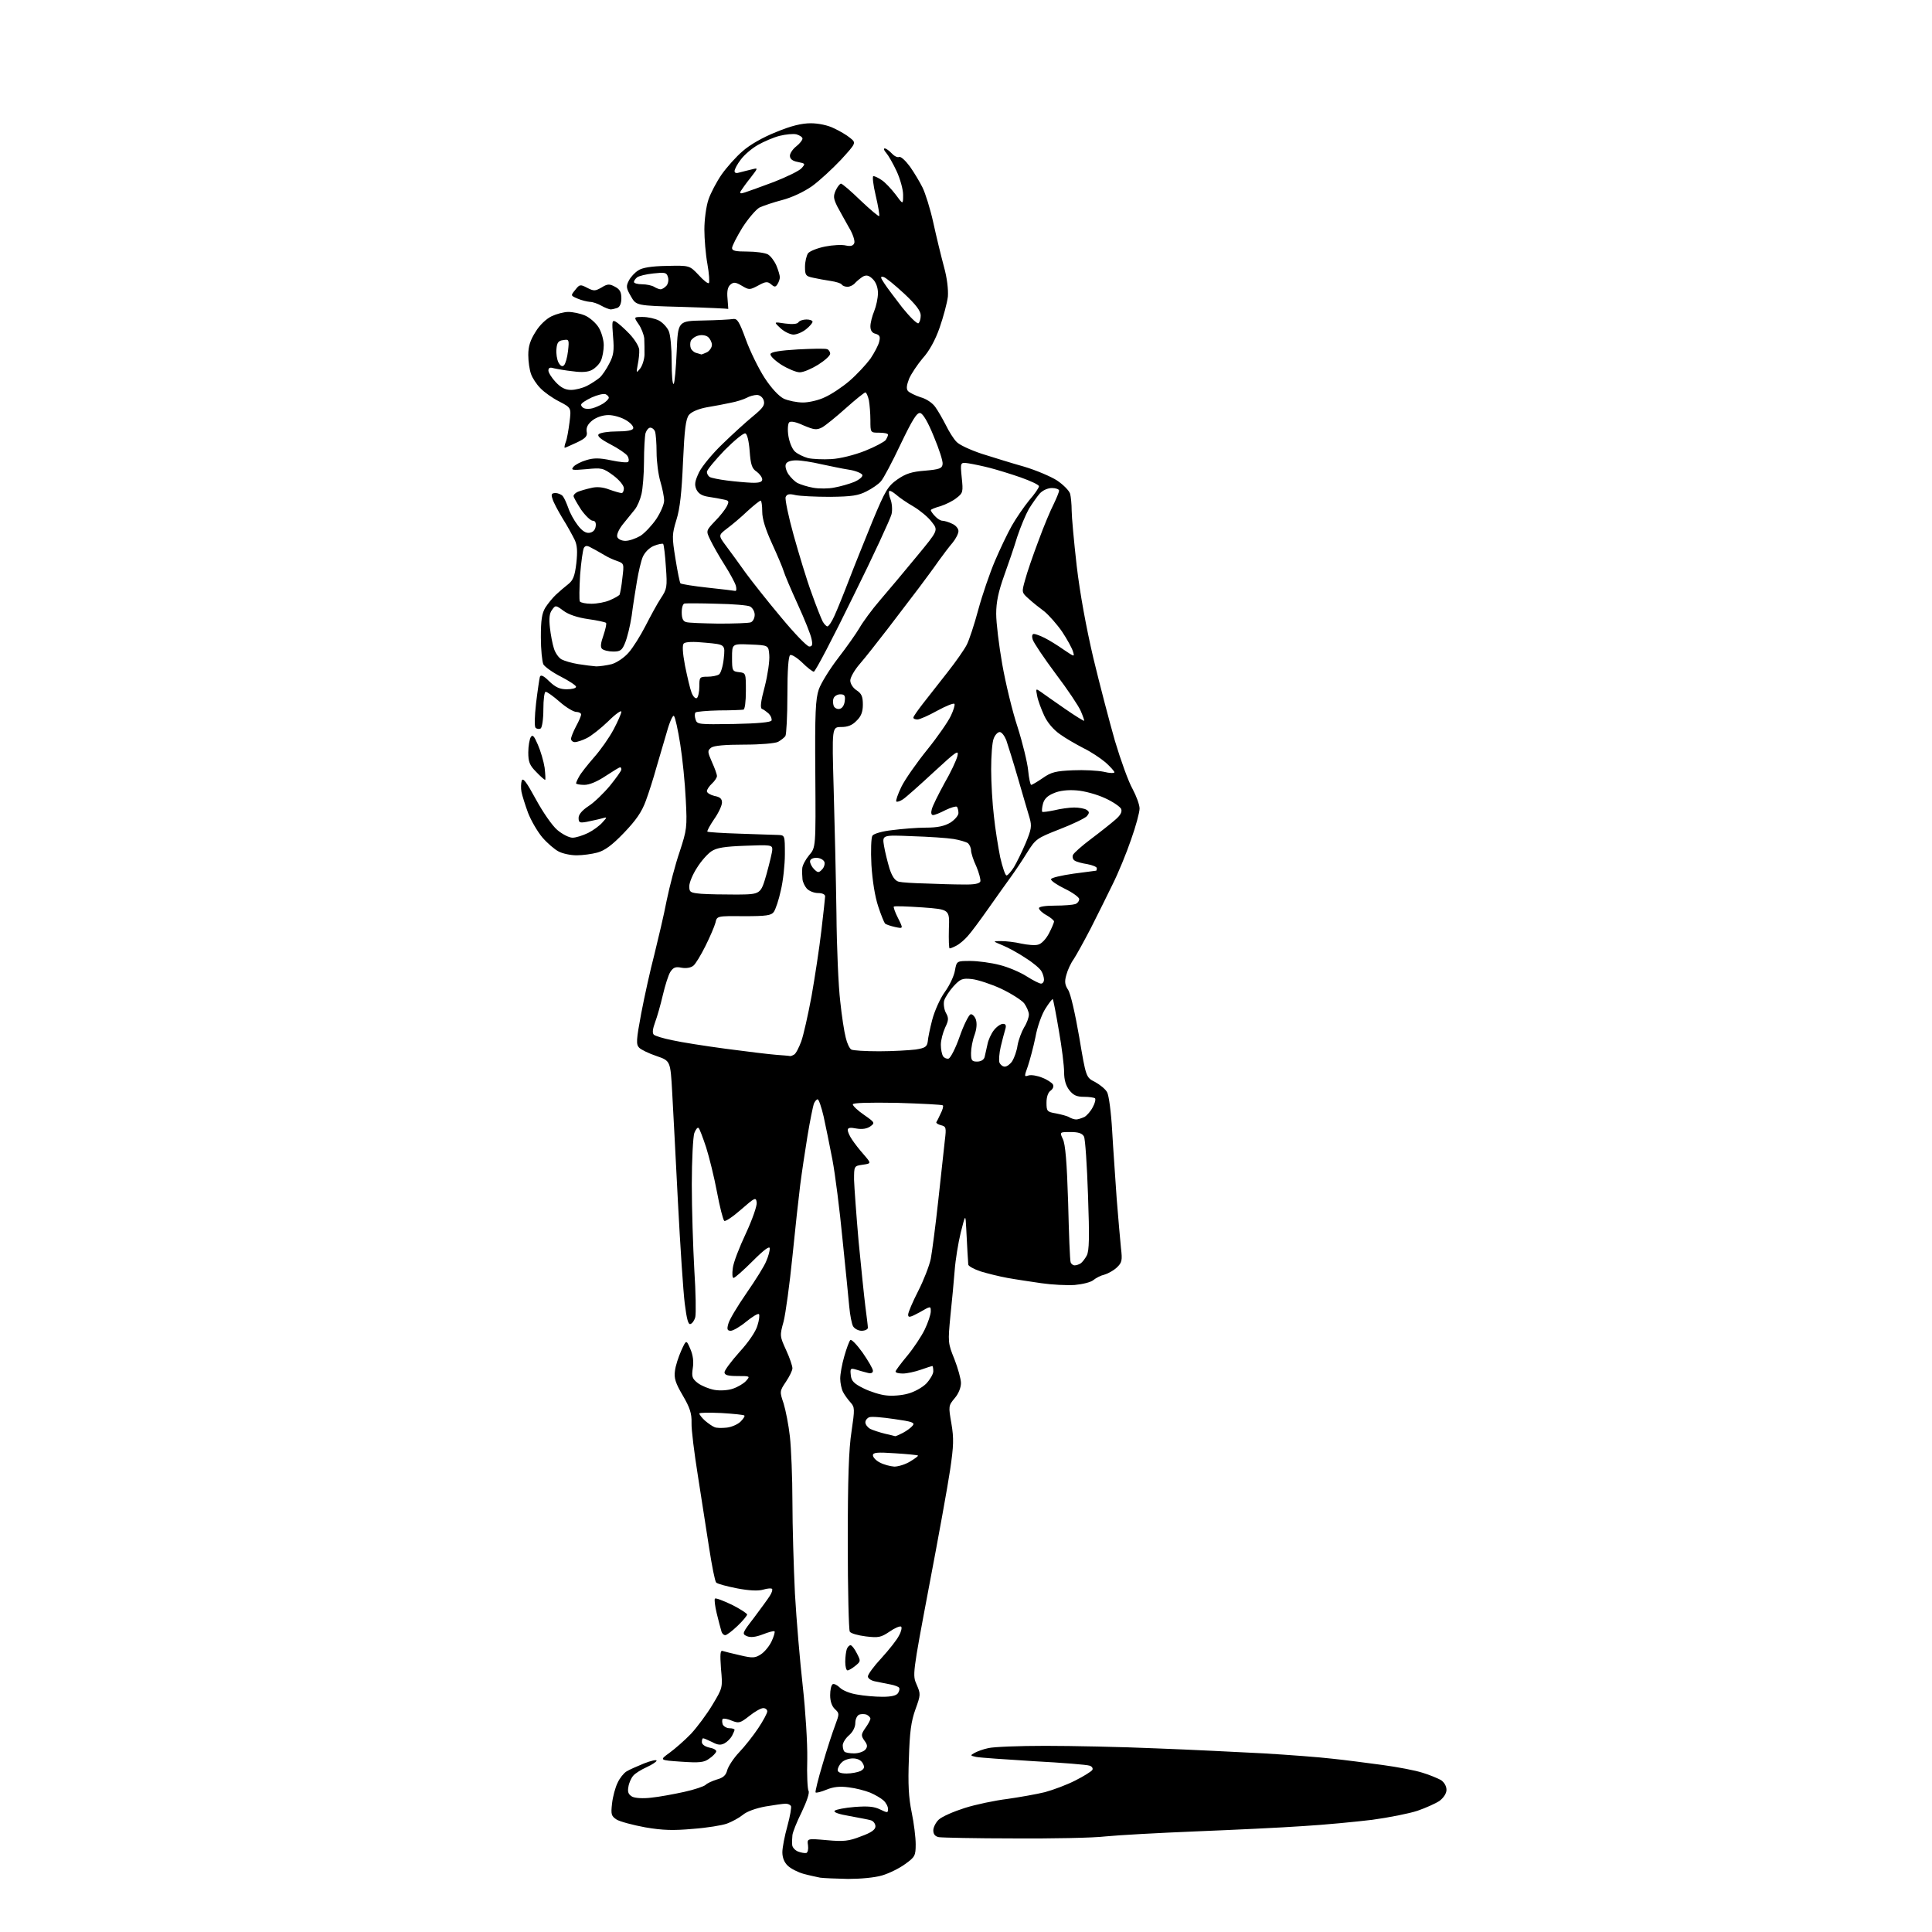 <?xml version="1.0" encoding="UTF-8" standalone="no"?>
<svg 
  version="1.1" 
  xmlns="http://www.w3.org/2000/svg" 
  xmlns:xlink="http://www.w3.org/1999/xlink" 
  xmlns:svg="http://www.w3.org/2000/svg"
  xmlns:rdf="http://www.w3.org/1999/02/22-rdf-syntax-ns#"
  xmlns:cc="http://creativecommons.org/ns#"
  xmlns:dc="http://purl.org/dc/elements/1.1/"
  viewBox="0 0 768 768"
  width="768"
  height="768"
>
<style>svg {background-color: white; }</style>"
<path stroke="none" fill="black" fill-rule="evenodd" d="M337.1,746.9C332.4,746.8 327.4,746.6 326.0,746.4C324.6,746.1 321.7,745.5 319.5,744.9C317.3,744.3 314.5,742.9 313.2,741.7C311.8,740.4 311.0,738.5 311.0,736.3C311.0,734.5 311.9,729.8 313.0,725.9C314.1,721.9 314.7,718.3 314.4,717.9C314.1,717.4 313.2,717.0 312.3,717.0C311.4,717.0 307.8,717.5 304.3,718.1C300.5,718.8 296.8,720.1 295.2,721.5C293.7,722.7 290.9,724.2 289.0,724.9C287.1,725.6 281.0,726.6 275.5,727.0C267.7,727.7 263.5,727.6 256.5,726.4C251.6,725.5 246.4,724.1 245.1,723.3C243.0,721.9 242.8,721.3 243.3,716.9C243.6,714.2 244.6,710.5 245.5,708.7C246.3,706.9 247.9,704.9 249.0,704.2C250.1,703.5 253.3,702.1 256.0,701.0C258.8,699.9 261.0,699.4 261.0,699.9C261.0,700.3 259.2,701.5 257.0,702.5C254.8,703.5 252.4,705.0 251.7,705.9C250.9,706.8 250.0,708.8 249.8,710.3C249.4,712.4 249.8,713.3 251.3,714.2C252.5,714.8 255.6,715.0 258.9,714.6C262.0,714.3 267.9,713.2 272.0,712.3C276.1,711.4 279.9,710.1 280.5,709.5C281.1,708.9 283.0,708.0 284.9,707.4C287.5,706.7 288.6,705.7 289.1,703.6C289.6,702.0 291.7,698.8 293.8,696.6C296.0,694.3 299.4,690.0 301.4,687.0C303.4,684.0 305.0,681.0 305.0,680.3C305.0,679.6 304.3,679.0 303.4,679.0C302.5,679.0 300.0,680.4 297.9,682.1C294.2,685.0 293.7,685.1 290.9,684.0C289.3,683.3 287.7,683.0 287.3,683.3C287.0,683.6 287.0,684.6 287.3,685.5C287.7,686.3 288.9,687.0 290.0,687.0C291.1,687.0 292.0,687.3 292.0,687.6C292.0,687.9 291.5,689.0 291.0,690.0C290.4,691.1 289.1,692.4 288.0,693.0C286.5,693.8 285.3,693.7 283.1,692.5C281.4,691.7 279.9,691.0 279.5,691.0C279.2,691.0 279.0,691.7 279.0,692.5C279.0,693.4 280.2,694.3 282.0,694.7C283.7,695.0 284.9,695.7 284.7,696.3C284.5,696.9 283.3,698.2 281.9,699.1C279.9,700.6 278.1,700.8 270.8,700.3C262.1,699.7 262.1,699.7 266.1,696.8C268.3,695.2 272.2,691.8 274.7,689.2C277.1,686.6 281.0,681.4 283.2,677.7C287.3,670.9 287.3,670.9 286.6,663.3C286.2,657.5 286.3,655.9 287.3,656.3C287.9,656.5 291.1,657.3 294.2,658.0C299.2,659.2 300.2,659.1 302.5,657.6C303.9,656.7 305.8,654.4 306.7,652.5C307.6,650.6 308.1,648.8 307.9,648.5C307.6,648.2 305.5,648.8 303.2,649.7C300.3,650.8 298.4,651.0 296.9,650.4C294.9,649.5 295.0,649.2 299.7,643.1C302.3,639.6 305.2,635.7 306.0,634.4C306.8,633.2 307.2,631.9 306.9,631.6C306.6,631.3 305.0,631.4 303.4,631.9C301.4,632.5 297.7,632.3 293.0,631.4C288.9,630.6 285.2,629.6 284.7,629.1C284.2,628.6 283.0,622.5 281.9,615.4C280.8,608.3 278.8,595.3 277.4,586.5C276.0,577.7 274.8,568.3 274.9,565.6C275.0,561.8 274.2,559.5 271.4,554.7C268.5,549.8 267.9,547.8 268.3,545.0C268.5,543.0 269.7,539.4 270.8,536.9C272.8,532.5 272.8,532.5 274.4,536.2C275.5,538.7 275.8,541.3 275.4,543.8C274.9,547.2 275.1,548.0 277.4,549.8C278.9,550.9 281.8,552.1 284.0,552.5C286.2,552.9 289.5,552.7 291.4,552.0C293.2,551.4 295.6,550.0 296.5,549.0C298.3,547.0 298.2,547.0 293.2,547.0C289.3,547.0 288.0,546.6 288.0,545.5C288.0,544.7 290.7,541.1 294.0,537.4C297.5,533.6 300.5,529.2 301.1,526.9C301.8,524.8 302.0,522.7 301.7,522.4C301.3,522.0 299.1,523.4 296.6,525.4C294.2,527.4 291.4,529.0 290.5,529.0C289.1,529.0 288.9,528.4 289.5,526.3C289.8,524.8 293.1,519.3 296.7,514.1C300.3,508.9 303.9,503.2 304.6,501.3C305.4,499.5 306.0,497.3 306.0,496.3C306.0,495.1 303.8,496.7 299.2,501.3C295.5,505.0 292.1,508.0 291.6,508.0C291.1,508.0 291.0,506.3 291.3,504.1C291.5,502.0 293.9,495.8 296.5,490.3C299.1,484.7 301.0,479.2 300.8,478.0C300.5,475.8 300.1,476.0 294.6,480.8C291.3,483.7 288.3,485.7 287.9,485.3C287.4,484.8 286.1,479.7 285.0,473.8C283.9,467.9 281.9,459.9 280.7,456.1C279.4,452.2 278.1,448.7 277.7,448.4C277.3,448.0 276.6,448.9 276.0,450.4C275.5,451.9 275.0,461.1 275.0,470.8C275.0,480.5 275.5,495.8 276.0,504.8C276.6,513.8 276.7,522.2 276.4,523.5C276.1,524.8 275.2,526.1 274.5,526.3C273.6,526.7 273.0,524.5 272.2,518.2C271.6,513.4 270.4,495.3 269.5,478.0C268.6,460.7 267.6,440.9 267.2,434.1C266.5,421.7 266.5,421.7 261.0,419.8C258.0,418.8 254.9,417.3 254.1,416.5C252.8,415.2 252.9,413.5 254.9,402.8C256.2,396.0 258.5,385.6 260.1,379.5C261.6,373.4 263.9,363.8 265.0,358.0C266.2,352.2 268.5,343.4 270.2,338.5C273.0,329.9 273.2,328.9 272.6,317.8C272.3,311.3 271.3,301.4 270.4,295.8C269.5,290.1 268.4,285.1 267.9,284.6C267.5,284.1 266.2,286.9 265.1,290.9C263.9,294.8 262.1,301.3 260.9,305.2C259.8,309.2 257.9,315.2 256.7,318.4C255.1,322.8 252.8,326.1 248.0,331.1C243.3,336.0 240.4,338.1 237.5,338.9C235.3,339.5 231.6,340.0 229.2,340.0C226.8,340.0 223.6,339.3 222.1,338.5C220.5,337.7 217.6,335.2 215.6,332.9C213.6,330.5 211.1,326.2 209.9,323.1C208.8,320.1 207.6,316.3 207.3,314.8C207.0,313.3 207.1,311.3 207.4,310.3C207.9,309.0 209.3,310.9 213.0,317.7C215.7,322.7 219.5,328.2 221.5,329.9C223.5,331.6 226.2,333.0 227.6,333.0C229.0,333.0 231.7,332.1 233.8,331.1C235.8,330.1 238.4,328.2 239.5,326.9C241.5,324.7 241.5,324.7 239.0,325.4C237.6,325.8 235.0,326.3 233.2,326.7C230.4,327.2 230.0,327.0 230.0,325.1C230.0,323.8 231.4,322.1 234.0,320.4C236.2,319.0 240.0,315.3 242.5,312.3C245.0,309.2 247.0,306.4 247.0,305.9C247.0,305.4 246.8,305.0 246.5,305.0C246.2,305.0 243.6,306.6 240.7,308.5C237.4,310.7 234.3,312.0 232.3,312.0C230.5,312.0 229.0,311.7 229.0,311.4C229.0,311.1 229.5,309.9 230.2,308.7C230.8,307.5 233.5,304.1 236.1,301.1C238.7,298.2 242.2,293.2 243.9,290.0C245.6,286.8 247.0,283.6 247.0,282.9C247.0,282.2 244.6,283.9 241.8,286.7C238.9,289.5 235.1,292.5 233.3,293.4C231.5,294.3 229.4,295.0 228.5,295.0C227.7,295.0 227.0,294.4 227.0,293.7C227.0,293.0 227.9,290.8 229.0,288.7C230.1,286.7 231.0,284.6 231.0,284.0C231.0,283.5 230.1,283.0 229.1,283.0C228.0,283.0 225.0,281.2 222.5,279.0C220.0,276.8 217.5,275.0 216.9,275.0C216.4,275.0 216.0,278.1 216.0,281.9C216.0,285.9 215.5,289.2 214.9,289.6C214.3,289.9 213.4,289.8 212.9,289.3C212.4,288.8 212.5,284.8 213.1,279.5C213.7,274.5 214.4,269.9 214.6,269.1C214.9,268.1 216.0,268.5 218.3,270.8C220.8,273.2 222.5,274.0 225.3,274.0C227.3,274.0 229.0,273.6 229.0,273.0C229.0,272.5 226.3,270.7 223.0,269.0C219.8,267.4 216.6,265.1 216.0,264.1C215.5,263.0 215.0,258.2 215.0,253.3C215.0,246.5 215.4,243.8 216.8,241.5C217.9,239.8 219.8,237.5 221.1,236.3C222.4,235.1 224.6,233.2 225.9,232.2C227.8,230.7 228.5,229.0 229.1,223.9C229.6,219.2 229.5,216.8 228.4,214.5C227.6,212.9 225.5,209.0 223.6,206.0C221.8,203.0 219.9,199.5 219.6,198.2C219.0,196.5 219.3,196.0 220.8,196.0C221.9,196.0 223.2,196.6 223.7,197.2C224.3,197.9 225.2,200.0 225.9,201.9C226.5,203.8 228.2,206.9 229.6,208.7C231.4,211.1 232.9,212.0 234.3,211.8C235.7,211.6 236.6,210.7 236.8,209.2C237.0,207.8 236.6,207.0 235.6,207.0C234.8,207.0 232.7,205.0 231.0,202.6C229.4,200.1 228.0,197.7 228.0,197.2C228.0,196.6 228.8,195.9 229.7,195.5C230.7,195.1 233.0,194.4 234.9,194.0C237.1,193.4 239.6,193.6 242.2,194.6C244.4,195.4 246.6,196.0 247.1,196.0C247.6,196.0 248.0,195.1 248.0,194.1C248.0,193.0 246.2,190.8 243.8,189.0C239.7,186.0 239.2,185.9 233.1,186.5C227.4,187.0 226.8,186.9 228.0,185.5C228.7,184.7 231.0,183.5 233.1,182.9C236.0,182.0 238.3,182.0 243.0,183.0C246.3,183.7 249.4,184.0 249.7,183.6C250.1,183.2 250.0,182.1 249.4,181.2C248.8,180.3 245.7,178.2 242.6,176.6C238.6,174.5 237.3,173.3 238.0,172.6C238.6,172.0 241.9,171.5 245.2,171.5C249.1,171.5 251.5,171.1 251.7,170.3C252.0,169.6 250.7,168.1 248.8,167.0C247.0,165.9 243.9,165.0 241.9,165.0C239.7,165.0 237.2,165.8 235.5,167.1C233.6,168.6 233.0,170.0 233.2,171.5C233.6,173.3 232.9,174.2 229.3,175.9C226.9,177.0 224.7,178.0 224.5,178.0C224.3,178.0 224.4,177.0 224.9,175.7C225.4,174.5 226.0,170.9 226.4,167.8C227.1,162.1 227.1,162.1 222.3,159.6C219.7,158.3 216.3,155.9 214.8,154.3C213.3,152.8 211.6,150.2 211.1,148.7C210.5,147.1 210.0,143.7 210.0,141.1C210.0,137.6 210.8,135.2 212.9,131.9C214.5,129.2 217.2,126.7 219.3,125.7C221.2,124.8 224.2,124.0 225.9,124.0C227.7,124.0 230.6,124.6 232.5,125.4C234.4,126.2 236.9,128.4 238.0,130.2C239.1,132.0 240.0,135.2 240.0,137.2C240.0,139.2 239.5,142.0 238.9,143.3C238.3,144.7 236.7,146.3 235.4,147.0C233.9,147.9 231.3,148.1 227.8,147.6C224.9,147.3 221.5,146.7 220.2,146.4C218.6,145.9 218.0,146.2 218.0,147.3C218.0,148.1 219.3,150.2 220.9,151.9C223.0,154.1 224.7,155.0 227.0,155.0C228.7,155.0 231.5,154.3 233.3,153.4C235.1,152.5 237.3,151.0 238.4,150.1C239.4,149.2 241.1,146.7 242.2,144.5C243.9,141.3 244.2,139.4 243.7,133.8C243.2,127.6 243.3,127.1 244.8,127.9C245.7,128.4 248.2,130.6 250.2,132.7C252.3,134.9 254.0,137.7 254.1,139.0C254.2,140.4 253.9,143.1 253.5,145.0C252.9,148.3 252.9,148.4 254.4,146.6C255.3,145.5 256.1,143.0 256.2,141.1C256.2,139.1 256.2,136.2 256.1,134.5C255.9,132.9 254.9,130.3 253.8,128.8C251.9,126.0 251.9,126.0 255.5,126.0C257.5,126.0 260.3,126.6 261.9,127.4C263.4,128.2 265.1,130.0 265.8,131.5C266.5,132.9 267.0,138.4 267.0,143.7C267.0,149.0 267.3,153.0 267.8,152.6C268.2,152.2 268.7,146.4 269.0,139.7C269.5,127.6 269.5,127.6 279.5,127.4C285.0,127.3 290.4,127.0 291.5,126.8C293.1,126.6 293.9,127.9 296.5,135.0C298.2,139.7 301.6,146.6 304.0,150.3C306.7,154.4 309.6,157.5 311.6,158.5C313.4,159.3 316.8,160.0 319.2,160.0C321.5,160.0 325.5,159.1 327.9,157.9C330.4,156.8 334.8,153.9 337.7,151.4C340.6,148.9 344.3,144.9 346.0,142.6C347.6,140.2 349.2,137.2 349.5,135.8C350.0,133.8 349.7,133.2 348.1,132.7C346.7,132.4 346.0,131.4 346.0,129.7C346.0,128.4 346.7,125.6 347.5,123.7C348.3,121.7 349.0,118.5 349.0,116.5C349.0,114.3 348.2,112.2 347.0,111.0C345.5,109.5 344.5,109.2 343.1,109.9C342.1,110.5 340.8,111.6 340.0,112.4C339.3,113.3 337.9,114.0 336.9,114.0C335.9,114.0 334.9,113.6 334.6,113.1C334.3,112.6 332.3,112.0 330.3,111.7C328.2,111.4 325.0,110.8 323.2,110.4C320.3,109.8 320.0,109.4 320.0,106.1C320.0,104.0 320.6,101.6 321.2,100.7C321.9,99.8 325.0,98.6 328.0,98.0C331.0,97.4 334.7,97.2 336.3,97.6C338.2,98.0 339.2,97.7 339.6,96.6C339.9,95.7 339.0,92.9 337.4,90.3C335.9,87.6 333.8,83.9 332.8,82.0C331.3,78.9 331.2,78.0 332.2,75.7C332.9,74.2 333.9,73.0 334.3,73.0C334.8,73.0 338.3,76.0 342.1,79.7C345.9,83.3 349.2,86.1 349.5,85.9C349.7,85.6 349.1,81.9 348.1,77.7C347.1,73.5 346.7,70.0 347.2,70.0C347.7,70.0 349.2,70.7 350.5,71.6C351.9,72.5 354.3,75.1 356.0,77.3C359.0,81.4 359.0,81.4 359.0,77.4C359.0,75.3 357.8,71.0 356.4,68.0C355.0,65.0 353.1,61.7 352.3,60.8C351.4,59.8 351.1,59.0 351.7,59.0C352.2,59.0 353.5,59.9 354.4,60.9C355.4,62.0 356.7,62.7 357.4,62.4C358.1,62.1 360.0,63.9 361.7,66.2C363.4,68.6 365.6,72.3 366.7,74.5C367.8,76.7 369.8,83.0 371.0,88.5C372.2,94.0 374.1,101.8 375.2,105.9C376.5,110.5 377.0,115.1 376.8,117.9C376.5,120.4 375.0,126.0 373.5,130.3C371.8,135.2 369.3,139.7 366.8,142.4C364.7,144.9 362.3,148.5 361.4,150.5C360.4,153.1 360.2,154.5 360.9,155.4C361.5,156.1 363.8,157.2 365.9,157.9C368.2,158.5 370.7,160.2 371.8,161.8C372.9,163.3 374.7,166.5 376.0,169.0C377.2,171.5 379.1,174.5 380.2,175.6C381.2,176.8 385.8,178.9 390.3,180.4C394.8,181.8 402.4,184.2 407.1,185.5C411.8,186.9 417.7,189.4 420.2,191.0C422.7,192.7 425.0,195.0 425.4,196.3C425.7,197.5 426.0,200.5 426.0,202.9C426.0,205.3 426.9,215.2 428.0,224.9C429.3,236.0 431.8,249.5 434.6,261.5C437.1,271.9 441.0,286.8 443.2,294.5C445.5,302.2 448.6,310.8 450.2,313.6C451.7,316.4 453.0,319.9 453.0,321.4C453.0,322.9 451.5,328.5 449.6,333.8C447.8,339.1 444.5,347.1 442.3,351.5C440.2,355.9 436.2,363.8 433.6,369.0C430.9,374.2 427.8,379.8 426.8,381.3C425.7,382.8 424.4,385.6 423.9,387.5C423.1,390.2 423.3,391.5 424.6,393.5C425.6,395.0 427.4,403.0 429.0,412.2C431.7,428.3 431.7,428.3 435.3,430.1C437.3,431.2 439.5,433.0 440.1,434.2C440.8,435.4 441.7,442.3 442.1,449.5C442.5,456.7 443.4,468.8 443.9,476.5C444.5,484.2 445.3,493.0 445.6,496.1C446.2,501.1 446.0,501.9 443.9,503.9C442.6,505.1 440.4,506.3 439.0,506.7C437.6,507.0 435.7,508.0 434.7,508.8C433.7,509.7 430.4,510.5 427.2,510.8C424.1,511.0 418.1,510.7 414.0,510.1C409.9,509.5 403.8,508.6 400.5,508.0C397.2,507.4 392.4,506.2 389.8,505.4C387.1,504.5 385.0,503.3 384.9,502.7C384.9,502.0 384.7,499.9 384.6,498.0C384.5,496.1 384.3,491.8 384.1,488.5C383.8,482.5 383.8,482.5 381.9,490.0C380.9,494.1 379.8,500.9 379.5,505.0C379.2,509.1 378.4,517.3 377.8,523.1C376.8,533.5 376.8,533.9 379.4,540.3C380.8,543.9 382.0,548.2 382.0,549.8C382.0,551.6 381.0,554.1 379.5,555.8C377.0,558.8 377.0,559.0 378.2,565.9C379.2,571.8 379.1,574.7 377.7,584.2C376.8,590.4 373.0,611.3 369.3,630.7C362.7,665.6 362.7,665.9 364.4,669.7C366.0,673.4 366.0,673.7 363.9,679.5C362.2,684.2 361.6,688.5 361.3,699.1C360.9,709.2 361.2,714.6 362.4,720.4C363.3,724.7 364.0,730.4 364.0,733.1C364.0,737.7 363.7,738.2 359.8,741.0C357.5,742.7 353.4,744.7 350.7,745.5C347.7,746.4 342.1,746.9 337.1,746.9zM320.5,736.6C321.1,736.4 321.4,735.1 321.2,733.6C320.8,730.8 320.8,730.8 328.7,731.5C335.3,732.1 337.4,731.9 342.2,730.0C346.4,728.5 348.0,727.3 348.0,726.0C348.0,725.0 347.2,723.9 346.2,723.6C345.3,723.3 341.4,722.6 337.7,721.9C333.5,721.2 331.2,720.4 331.8,719.8C332.3,719.3 335.9,718.6 339.7,718.3C345.0,717.9 347.5,718.1 349.9,719.3C352.8,720.7 353.0,720.7 353.0,719.1C353.0,718.1 352.2,716.6 351.2,715.7C350.2,714.8 347.8,713.4 345.9,712.6C343.9,711.8 340.1,710.8 337.4,710.5C333.8,710.0 331.3,710.3 328.6,711.4C326.4,712.3 324.5,712.8 324.2,712.5C324.0,712.3 325.2,707.2 327.0,701.3C328.7,695.4 331.0,688.4 332.0,685.8C333.7,681.2 333.7,681.1 331.9,679.4C330.7,678.3 330.0,676.3 330.0,673.9C330.0,671.8 330.4,669.9 331.0,669.5C331.5,669.2 332.8,669.8 333.9,670.9C335.0,672.0 338.0,673.2 340.7,673.6C343.3,674.1 347.9,674.5 350.8,674.5C354.4,674.5 356.4,674.0 357.0,673.0C357.5,672.2 357.7,671.3 357.4,670.9C357.2,670.5 355.6,669.9 354.0,669.6C352.3,669.3 349.6,668.7 348.0,668.4C346.3,668.1 345.0,667.2 345.0,666.4C345.0,665.6 347.4,662.3 350.4,659.1C353.4,655.8 356.6,651.8 357.4,650.1C358.3,648.5 358.6,646.9 358.2,646.6C357.7,646.3 355.6,647.2 353.6,648.6C350.2,650.9 349.2,651.1 344.2,650.5C341.0,650.1 338.2,649.3 337.8,648.6C337.4,648.0 337.0,632.0 337.0,613.0C337.0,588.0 337.4,575.9 338.5,569.0C339.8,560.1 339.8,559.4 338.1,557.5C337.1,556.4 335.7,554.5 335.1,553.3C334.5,552.1 334.0,549.7 334.0,548.0C334.0,546.2 334.7,542.3 335.6,539.2C336.5,536.0 337.6,533.1 338.0,532.7C338.4,532.2 340.6,534.5 342.9,537.7C345.1,540.9 347.0,544.1 347.0,544.9C347.0,545.8 346.2,546.1 344.8,545.7C343.5,545.4 341.5,544.8 340.2,544.4C338.1,543.8 337.9,544.0 338.2,546.6C338.4,548.9 339.4,550.0 343.3,551.9C345.9,553.2 350.0,554.5 352.3,554.7C354.6,555.0 358.5,554.7 360.9,554.0C363.3,553.4 366.6,551.6 368.2,550.0C369.7,548.4 371.0,546.2 371.0,545.1C371.0,543.9 370.8,543.0 370.6,543.0C370.4,543.0 368.3,543.7 366.0,544.5C363.7,545.3 360.5,546.0 358.9,546.0C357.3,546.0 356.0,545.7 356.0,545.2C356.0,544.8 358.1,542.0 360.6,539.0C363.1,536.0 366.3,531.2 367.6,528.5C368.9,525.8 370.0,522.5 370.0,521.3C370.0,519.1 370.0,519.1 365.5,521.7C361.8,523.7 361.0,523.9 361.0,522.6C361.0,521.7 362.8,517.5 365.0,513.2C367.2,508.9 369.4,503.2 370.0,500.4C370.5,497.7 371.9,487.2 373.0,477.0C374.1,466.8 375.3,456.1 375.6,453.2C376.2,448.3 376.1,447.8 374.1,447.3C372.9,447.0 372.1,446.5 372.2,446.1C372.4,445.8 373.2,444.3 373.9,442.7C374.7,441.2 375.1,439.7 374.8,439.4C374.4,439.1 366.3,438.7 356.6,438.4C345.1,438.2 339.0,438.4 339.0,439.0C339.0,439.6 341.0,441.5 343.5,443.2C347.8,446.2 347.9,446.4 345.9,447.8C344.6,448.7 342.7,449.0 340.4,448.6C337.9,448.1 337.0,448.3 337.0,449.2C337.0,450.0 337.8,451.7 338.7,453.0C339.6,454.4 341.7,457.1 343.4,459.0C346.4,462.5 346.4,462.5 342.9,463.0C339.5,463.5 339.5,463.5 339.5,469.0C339.6,472.0 340.4,483.0 341.3,493.4C342.3,503.7 343.5,515.4 344.0,519.4C344.5,523.3 345.0,527.1 345.0,527.8C345.0,528.4 343.9,529.0 342.5,529.0C341.2,529.0 339.7,528.2 339.1,527.2C338.6,526.3 337.9,522.8 337.6,519.5C337.3,516.2 336.1,504.1 334.9,492.5C333.8,481.0 332.0,466.8 330.9,461.0C329.8,455.2 328.2,447.5 327.4,443.8C326.5,440.0 325.5,437.0 325.0,437.0C324.6,437.0 323.9,437.8 323.5,438.8C323.2,439.7 322.0,445.4 321.0,451.5C320.0,457.6 318.7,466.3 318.1,471.0C317.5,475.7 316.1,488.5 315.0,499.5C313.9,510.5 312.3,522.1 311.5,525.3C309.9,531.0 310.0,531.2 312.5,536.7C313.9,539.7 315.0,543.0 315.0,543.9C315.0,544.8 313.8,547.2 312.4,549.3C309.9,553.0 309.9,553.2 311.5,557.9C312.3,560.5 313.5,566.5 314.0,571.1C314.5,575.7 315.0,587.4 315.0,597.0C315.0,606.6 315.5,623.0 316.0,633.5C316.6,644.0 318.0,660.4 319.1,670.2C320.2,680.0 321.0,692.9 320.9,699.2C320.7,705.5 321.0,711.2 321.4,711.9C321.9,712.6 320.7,716.1 318.7,720.3C316.7,724.3 315.1,728.4 315.0,729.5C314.9,730.6 314.8,732.3 314.9,733.3C314.9,734.3 316.0,735.5 317.2,736.0C318.5,736.5 319.9,736.7 320.5,736.6zM403.0,730.8C387.9,730.8 374.5,730.5 373.2,730.3C371.7,730.0 371.0,729.1 371.0,727.6C371.0,726.4 372.0,724.4 373.2,723.3C374.5,722.1 379.1,720.1 383.5,718.7C387.9,717.3 395.6,715.7 400.5,715.1C405.4,714.4 412.2,713.2 415.4,712.4C418.7,711.5 424.1,709.5 427.4,707.8C430.8,706.1 433.8,704.2 434.2,703.6C434.6,703.0 434.1,702.2 433.2,701.9C432.2,701.5 422.2,700.7 410.9,700.1C399.7,699.4 389.4,698.7 388.0,698.4C385.7,697.9 385.6,697.8 387.4,696.8C388.5,696.2 390.9,695.3 392.9,694.9C394.9,694.4 405.1,694.0 415.5,694.0C425.9,694.0 445.8,694.4 459.5,695.0C473.2,695.5 492.6,696.5 502.5,697.0C512.4,697.6 524.5,698.5 529.5,699.1C534.5,699.6 543.5,700.8 549.5,701.6C555.5,702.4 562.8,703.8 565.5,704.7C568.2,705.5 571.5,706.9 572.8,707.6C574.1,708.5 575.0,710.0 575.0,711.5C575.0,712.9 573.9,714.6 572.2,715.9C570.7,716.9 566.7,718.7 563.5,719.8C560.2,720.9 552.1,722.5 545.5,723.4C538.9,724.2 526.5,725.4 518.0,725.9C509.5,726.5 490.4,727.4 475.5,728.0C460.6,728.6 444.4,729.5 439.5,730.0C434.6,730.6 418.1,730.9 403.0,730.8zM336.6,705.0C338.5,705.0 341.0,704.5 342.1,704.0C343.6,703.1 343.8,702.5 343.0,701.0C342.3,699.7 340.9,699.0 339.0,699.0C337.4,699.0 335.4,699.7 334.6,700.6C333.7,701.4 333.0,702.8 333.0,703.6C333.0,704.5 334.1,705.0 336.6,705.0zM339.5,697.0C341.3,697.0 343.3,696.3 344.0,695.5C344.9,694.4 344.9,693.6 343.6,691.9C342.2,689.9 342.3,689.4 344.0,686.9C345.1,685.4 346.0,683.7 346.0,683.2C346.0,682.7 345.3,682.0 344.5,681.6C343.7,681.3 342.3,681.3 341.5,681.6C340.7,682.0 340.0,683.4 340.0,684.9C340.0,686.6 339.0,688.5 337.5,689.8C336.1,691.0 335.0,692.8 335.0,693.8C335.0,694.8 335.3,696.0 335.7,696.3C336.0,696.7 337.8,697.0 339.5,697.0zM336.9,664.0C336.4,664.0 336.0,662.5 336.0,660.6C336.0,658.7 336.3,656.5 336.6,655.6C336.9,654.7 337.6,654.0 338.1,654.0C338.6,654.0 339.7,655.4 340.6,657.2C342.2,660.3 342.2,660.4 340.0,662.2C338.8,663.2 337.4,664.0 336.9,664.0zM288.3,650.0C287.6,650.0 286.9,649.2 286.7,648.2C286.4,647.3 285.6,644.1 284.9,641.3C284.2,638.4 283.9,635.8 284.2,635.5C284.5,635.1 287.5,636.3 290.9,637.9C294.3,639.6 297.0,641.4 297.0,641.8C297.0,642.2 295.3,644.3 293.2,646.3C291.1,648.3 288.9,650.0 288.3,650.0zM355.5,583.0C357.1,583.0 360.0,582.1 361.9,580.9C363.7,579.8 365.1,578.8 364.9,578.6C364.7,578.4 360.6,578.0 355.8,577.7C348.6,577.2 347.0,577.4 347.0,578.5C347.0,579.3 348.2,580.6 349.8,581.4C351.3,582.2 353.9,582.9 355.5,583.0zM355.8,570.9C356.0,571.0 357.3,570.4 358.9,569.6C360.4,568.8 362.2,567.5 362.8,566.7C363.8,565.5 362.6,565.1 355.5,564.1C350.8,563.4 346.3,563.0 345.5,563.4C344.7,563.7 344.0,564.6 344.0,565.4C344.0,566.3 344.9,567.4 345.9,568.0C347.0,568.5 349.6,569.4 351.7,569.9C353.8,570.4 355.6,570.8 355.8,570.9zM288.9,567.5C290.8,567.3 293.3,566.2 294.4,565.1C295.5,564.0 296.2,562.9 295.9,562.7C295.7,562.4 291.6,562.0 286.8,561.7C281.9,561.5 278.0,561.5 278.0,561.9C278.0,562.3 279.0,563.6 280.2,564.7C281.5,565.8 283.2,567.0 284.0,567.3C284.8,567.7 287.0,567.7 288.9,567.5zM427.2,503.0C427.9,503.0 429.0,502.6 429.6,502.2C430.2,501.8 431.3,500.4 432.0,499.1C433.0,497.2 433.1,491.8 432.5,475.1C432.1,463.2 431.4,452.7 430.9,451.8C430.2,450.5 428.7,450.0 425.5,450.0C421.2,450.0 421.2,450.0 422.5,452.8C423.5,454.8 424.1,461.9 424.6,478.0C424.9,490.4 425.3,501.1 425.6,501.8C425.8,502.4 426.5,503.0 427.2,503.0zM427.8,445.0C428.5,445.0 430.0,444.5 431.1,444.0C432.1,443.4 433.6,441.7 434.4,440.1C435.3,438.5 435.6,437.0 435.3,436.6C434.9,436.3 433.0,436.0 430.9,436.0C428.0,436.0 426.7,435.4 425.1,433.4C423.7,431.6 423.0,429.3 423.0,426.2C423.0,423.7 422.1,416.3 420.9,409.6C419.8,403.0 418.7,397.4 418.5,397.2C418.3,397.0 417.0,398.7 415.6,400.9C414.1,403.2 412.3,408.3 411.6,412.3C410.8,416.2 409.4,421.4 408.6,423.8C407.1,428.0 407.1,428.1 408.9,427.5C410.0,427.2 412.4,427.6 414.3,428.4C416.2,429.1 418.1,430.4 418.5,431.0C419.0,431.8 418.6,432.8 417.7,433.5C416.6,434.2 416.0,436.1 416.0,438.3C416.0,441.7 416.2,442.0 419.8,442.6C421.8,443.0 424.2,443.6 425.0,444.1C425.8,444.6 427.1,445.0 427.8,445.0zM399.4,424.0C400.3,424.0 401.6,423.0 402.4,421.8C403.2,420.5 404.2,417.7 404.5,415.5C404.9,413.3 406.1,410.1 407.1,408.4C408.2,406.7 409.0,404.4 409.0,403.3C409.0,402.2 408.1,400.2 407.1,398.8C406.0,397.5 401.9,394.9 397.9,393.0C394.0,391.2 388.8,389.5 386.4,389.2C382.5,388.8 381.8,389.1 379.0,392.1C377.3,394.0 375.7,396.5 375.3,397.8C375.0,399.1 375.3,401.3 376.0,402.6C377.2,404.7 377.1,405.6 375.7,408.5C374.8,410.5 374.0,413.5 374.0,415.3C374.0,417.1 374.4,419.1 374.9,419.9C375.4,420.6 376.4,421.0 377.1,420.8C377.9,420.5 379.9,416.6 381.5,412.0C383.1,407.4 385.1,403.5 385.8,403.2C386.4,403.0 387.4,403.9 387.9,405.2C388.4,406.7 388.3,408.9 387.4,411.4C386.6,413.5 386.0,416.8 386.0,418.6C386.0,421.5 386.3,422.0 388.4,422.0C389.9,422.0 391.1,421.3 391.4,420.2C391.6,419.3 392.1,417.1 392.5,415.3C392.8,413.5 394.0,410.9 395.1,409.5C396.2,408.1 397.8,407.0 398.7,407.0C399.8,407.0 400.1,407.6 399.6,409.2C399.2,410.5 398.4,413.6 397.8,416.1C397.2,418.7 397.0,421.5 397.3,422.4C397.7,423.3 398.6,424.0 399.4,424.0zM314.0,419.8C314.3,419.9 315.0,419.6 315.7,419.2C316.4,418.8 317.6,416.4 318.5,414.0C319.4,411.5 321.2,403.5 322.6,396.0C323.9,388.6 325.7,376.9 326.5,370.0C327.3,363.1 328.0,356.9 328.0,356.3C328.0,355.5 326.8,355.0 325.2,355.0C323.6,355.0 321.6,354.2 320.7,353.2C319.9,352.3 319.1,350.6 319.0,349.5C318.9,348.4 318.8,346.5 318.9,345.3C318.9,344.1 320.2,341.7 321.6,340.0C324.3,336.9 324.3,336.9 324.1,307.7C323.9,283.2 324.2,277.8 325.5,274.0C326.4,271.5 329.8,266.0 333.1,261.7C336.5,257.3 340.3,251.9 341.6,249.7C342.9,247.4 346.6,242.3 349.9,238.5C353.2,234.7 359.7,226.9 364.4,221.2C373.0,210.8 373.0,210.8 370.4,207.5C369.0,205.6 365.7,202.9 363.2,201.4C360.6,199.9 357.5,197.8 356.3,196.7C355.0,195.6 353.8,194.9 353.5,195.2C353.2,195.5 353.4,197.0 354.0,198.5C354.6,200.1 354.8,202.7 354.4,204.4C354.0,206.1 347.2,220.9 339.1,237.2C331.1,253.6 324.1,267.0 323.5,267.0C323.0,267.0 320.9,265.4 318.9,263.4C316.8,261.4 314.7,260.1 314.1,260.4C313.4,260.9 313.0,266.4 313.0,276.3C313.0,284.7 312.6,292.0 312.2,292.6C311.8,293.2 310.5,294.2 309.3,294.9C308.0,295.5 302.4,296.0 295.8,296.0C288.2,296.0 283.8,296.4 282.7,297.2C281.2,298.4 281.2,298.8 283.0,302.9C284.1,305.3 285.0,307.8 285.0,308.5C285.0,309.1 284.1,310.5 283.0,311.5C281.9,312.5 281.0,313.9 281.0,314.5C281.0,315.2 282.4,316.0 284.0,316.4C286.2,316.8 287.0,317.5 287.0,319.0C287.0,320.2 285.6,323.2 283.9,325.6C282.2,328.1 281.0,330.3 281.2,330.6C281.5,330.8 287.2,331.2 294.1,331.4C300.9,331.6 307.7,331.9 309.2,331.9C312.0,332.0 312.0,332.0 312.0,339.6C312.0,343.7 311.3,350.2 310.4,353.9C309.6,357.7 308.3,361.5 307.6,362.5C306.6,363.9 304.7,364.2 295.7,364.2C285.0,364.1 285.0,364.1 284.4,366.8C284.0,368.3 282.2,372.5 280.4,376.1C278.6,379.7 276.5,383.2 275.6,383.9C274.6,384.7 272.8,385.0 271.0,384.7C268.6,384.2 267.7,384.5 266.5,386.3C265.7,387.5 264.4,391.7 263.5,395.5C262.6,399.4 261.2,404.3 260.4,406.4C259.5,408.9 259.2,410.6 259.9,411.3C260.4,411.8 263.7,412.8 267.2,413.5C270.7,414.3 280.3,415.8 288.5,416.9C296.8,418.0 305.8,419.1 308.5,419.3C311.2,419.5 313.7,419.7 314.0,419.8zM349.5,417.9C355.0,417.9 361.5,417.5 364.0,417.2C367.8,416.6 368.5,416.1 368.8,414.0C368.9,412.6 369.7,408.7 370.6,405.3C371.5,401.9 373.7,396.9 375.6,394.3C377.5,391.7 379.3,387.8 379.6,385.8C380.3,382.0 380.3,382.0 385.7,382.0C388.7,382.0 394.0,382.7 397.4,383.6C400.7,384.4 405.6,386.5 408.1,388.1C410.6,389.7 413.2,391.0 413.8,391.0C414.5,391.0 415.0,390.3 415.0,389.4C415.0,388.6 414.6,387.1 414.0,386.1C413.5,385.1 410.7,382.7 407.8,380.9C405.0,379.0 400.8,376.7 398.6,375.8C394.5,374.1 394.5,374.1 398.0,374.1C399.9,374.1 403.5,374.5 406.0,375.1C408.4,375.6 411.5,375.9 412.7,375.5C414.0,375.2 415.8,373.3 417.0,371.0C418.1,368.9 419.0,366.7 419.0,366.3C419.0,365.9 417.6,364.7 416.0,363.8C414.3,362.9 413.0,361.6 413.0,361.0C413.0,360.4 415.6,360.0 419.4,360.0C422.9,360.0 426.5,359.7 427.4,359.4C428.3,359.1 429.0,358.2 429.0,357.4C429.0,356.7 426.4,354.8 423.3,353.3C420.2,351.8 417.7,350.1 417.8,349.5C417.9,348.9 421.9,348.0 426.7,347.3C431.5,346.7 435.6,346.1 435.8,346.1C435.9,346.0 436.0,345.6 436.0,345.1C436.0,344.6 434.3,343.9 432.2,343.5C430.2,343.2 427.9,342.6 427.2,342.1C426.5,341.7 426.2,340.7 426.5,339.9C426.8,339.1 430.1,336.2 433.7,333.5C437.3,330.8 441.7,327.3 443.3,325.9C445.4,324.1 446.1,322.8 445.7,321.6C445.3,320.7 442.4,318.7 439.3,317.3C436.1,315.8 431.0,314.4 428.0,314.2C424.5,313.9 421.1,314.3 418.9,315.3C416.4,316.3 415.1,317.6 414.6,319.5C414.2,321.0 414.1,322.4 414.3,322.7C414.5,322.9 416.7,322.6 419.1,322.1C421.5,321.5 425.1,321.0 427.0,321.0C428.9,321.0 431.1,321.4 431.9,321.9C433.1,322.7 433.1,323.1 432.1,324.4C431.4,325.2 426.5,327.6 421.3,329.6C412.1,333.2 411.7,333.5 408.3,338.9C406.4,342.0 403.5,346.3 401.9,348.5C400.3,350.7 396.3,356.3 393.0,361.0C389.7,365.7 386.0,370.7 384.7,372.1C383.4,373.6 381.4,375.3 380.2,375.9C379.1,376.5 377.9,377.0 377.5,377.0C377.2,377.0 377.1,373.5 377.2,369.2C377.5,361.5 377.5,361.5 366.6,360.7C360.6,360.3 355.5,360.1 355.3,360.4C355.1,360.6 355.8,362.7 357.0,365.0C359.1,369.2 359.1,369.2 355.8,368.5C354.0,368.1 352.2,367.5 351.8,367.1C351.5,366.8 350.2,363.7 349.1,360.3C347.8,356.4 346.8,350.1 346.4,343.8C346.1,338.1 346.3,332.9 346.8,332.2C347.3,331.4 350.8,330.4 354.6,330.0C358.4,329.5 364.4,329.0 368.0,329.0C372.7,329.0 375.4,328.4 377.8,327.0C379.5,325.9 381.0,324.2 381.0,323.2C381.0,322.2 380.7,321.1 380.4,320.7C380.0,320.4 378.0,321.0 375.9,322.0C373.8,323.1 371.6,324.0 370.9,324.0C370.2,324.0 370.0,323.1 370.4,321.7C370.7,320.4 373.0,315.8 375.4,311.4C377.9,307.1 380.2,302.2 380.6,300.5C381.2,297.9 380.2,298.6 371.2,306.9C365.7,312.0 360.2,316.9 359.0,317.7C357.8,318.5 356.6,318.9 356.3,318.6C356.0,318.3 356.9,315.7 358.3,312.8C359.7,309.9 364.4,303.2 368.6,298.0C372.8,292.8 377.0,286.7 378.0,284.5C379.0,282.4 379.7,280.2 379.4,279.8C379.1,279.4 376.1,280.6 372.6,282.5C369.2,284.4 365.6,286.0 364.7,286.0C363.8,286.0 363.0,285.7 363.1,285.2C363.1,284.8 364.8,282.4 366.8,279.8C368.8,277.3 373.2,271.6 376.6,267.3C380.0,263.0 383.4,258.1 384.3,256.3C385.2,254.6 387.3,248.3 388.9,242.3C390.5,236.4 393.5,227.7 395.5,223.0C397.5,218.3 400.5,212.0 402.2,209.0C403.9,206.0 407.0,201.5 409.1,198.9C411.3,196.4 413.0,193.9 413.0,193.3C413.0,192.7 409.7,191.2 405.8,189.8C401.8,188.4 396.2,186.7 393.5,186.0C390.8,185.3 387.0,184.5 385.1,184.2C381.7,183.7 381.7,183.7 382.3,189.8C382.9,195.5 382.8,196.0 380.3,197.9C378.9,199.1 376.0,200.5 373.9,201.2C371.7,201.8 370.0,202.5 370.0,202.8C370.0,203.1 370.7,204.2 371.7,205.2C372.6,206.2 373.9,207.0 374.6,207.0C375.3,207.0 377.1,207.5 378.5,208.2C379.9,208.8 381.0,210.1 381.0,211.1C381.0,212.1 380.0,214.1 378.7,215.7C377.4,217.2 374.9,220.5 373.1,223.0C371.4,225.5 367.8,230.3 365.2,233.8C362.6,237.2 357.1,244.4 353.0,249.8C348.9,255.1 343.9,261.5 341.8,263.9C339.7,266.3 338.0,269.3 338.0,270.5C338.0,271.8 339.1,273.5 340.5,274.4C342.5,275.7 343.0,276.9 343.0,280.1C343.0,283.0 342.3,284.8 340.5,286.5C338.8,288.3 337.0,289.0 334.4,289.0C330.7,289.0 330.7,289.0 331.4,313.8C331.8,327.4 332.3,349.5 332.5,363.0C332.6,376.5 333.3,392.2 334.0,398.0C334.6,403.8 335.6,410.3 336.2,412.5C336.7,414.7 337.7,416.8 338.4,417.2C339.0,417.6 344.0,417.9 349.5,417.9zM293.0,355.6C302.4,355.5 302.4,355.5 304.7,347.5C305.9,343.1 307.0,338.7 307.0,337.6C307.0,335.9 306.2,335.8 296.2,336.2C288.0,336.5 284.9,337.0 282.8,338.4C281.3,339.4 278.7,342.3 277.1,344.9C275.4,347.5 274.0,350.8 274.0,352.3C274.0,354.7 274.4,354.9 278.8,355.3C281.4,355.5 287.8,355.6 293.0,355.6zM382.8,351.6C387.2,351.7 389.3,351.3 389.7,350.4C389.9,349.7 389.2,347.0 388.1,344.4C386.9,341.9 386.0,339.0 386.0,338.0C386.0,337.0 385.4,335.8 384.8,335.2C384.1,334.7 381.5,333.9 379.0,333.5C376.5,333.1 369.2,332.6 362.6,332.4C350.7,331.9 350.7,331.9 351.4,336.2C351.8,338.6 352.8,342.6 353.6,345.3C354.7,348.6 355.8,350.1 357.3,350.5C358.5,350.8 363.3,351.1 368.0,351.2C372.7,351.4 379.3,351.6 382.8,351.6zM400.1,348.0C400.6,348.0 401.9,346.5 403.0,344.8C404.1,343.0 406.2,338.7 407.7,335.2C410.0,329.7 410.2,328.4 409.3,325.2C408.7,323.2 406.6,316.1 404.7,309.5C402.8,302.9 400.6,296.0 400.0,294.2C399.3,292.5 398.2,291.0 397.4,291.0C396.6,291.0 395.5,292.2 395.0,293.6C394.4,295.0 394.0,300.5 394.0,305.8C394.0,311.1 394.5,319.6 395.1,324.5C395.6,329.4 396.8,336.8 397.6,340.8C398.5,344.7 399.6,348.0 400.1,348.0zM326.8,345.6C327.6,344.8 328.0,343.4 327.7,342.6C327.3,341.7 325.9,341.0 324.5,341.0C323.0,341.0 322.0,341.6 322.0,342.4C322.0,343.2 322.7,344.6 323.6,345.5C325.1,347.0 325.5,347.0 326.8,345.6zM409.9,312.0C410.3,312.0 412.3,310.8 414.5,309.3C417.9,306.9 419.7,306.5 426.5,306.2C430.9,306.0 436.4,306.3 438.8,306.8C441.1,307.4 443.0,307.4 443.0,307.0C443.0,306.6 441.4,304.8 439.5,303.1C437.5,301.4 433.6,298.8 430.7,297.4C427.8,295.9 423.6,293.5 421.4,291.9C418.8,290.1 416.4,287.3 415.1,284.5C413.9,281.9 412.6,278.4 412.3,276.7C411.7,273.7 411.7,273.6 413.7,275.0C414.8,275.8 419.2,278.9 423.4,281.8C427.6,284.7 431.0,286.8 431.0,286.5C431.0,286.2 430.4,284.4 429.6,282.6C428.8,280.7 424.4,274.1 419.7,267.9C415.0,261.6 410.9,255.5 410.5,254.2C410.1,252.9 410.3,252.0 411.0,252.0C411.6,252.0 413.5,252.7 415.3,253.6C417.1,254.5 420.5,256.6 422.9,258.3C427.2,261.2 427.2,261.2 426.5,258.9C426.1,257.6 424.2,254.1 422.2,251.1C420.2,248.2 417.0,244.6 415.2,243.1C413.3,241.7 410.4,239.4 408.9,238.0C406.1,235.5 406.1,235.5 407.5,230.5C408.2,227.8 410.6,220.8 412.8,215.0C414.9,209.2 417.7,202.6 418.9,200.3C420.0,198.0 421.0,195.6 421.0,195.0C421.0,194.5 419.7,194.0 418.2,194.0C416.5,194.0 414.5,194.9 413.3,196.2C412.2,197.5 410.3,200.2 409.0,202.3C407.8,204.4 405.7,209.4 404.4,213.3C403.2,217.3 400.8,224.3 399.1,229.0C396.9,235.2 396.0,239.3 396.0,244.0C396.0,247.6 397.1,256.6 398.4,264.0C399.7,271.4 402.4,282.7 404.5,289.0C406.5,295.3 408.4,303.1 408.7,306.2C409.0,309.4 409.6,312.0 409.9,312.0zM216.7,310.0C216.4,310.0 214.8,308.6 213.1,306.8C210.5,304.2 210.0,302.8 210.0,299.1C210.0,296.6 210.5,293.8 211.0,293.0C211.7,291.9 212.3,292.5 213.8,296.0C214.9,298.5 216.1,302.6 216.5,305.2C216.8,307.9 216.9,310.0 216.7,310.0zM291.7,287.8C301.5,287.6 306.5,287.1 306.7,286.4C306.9,285.7 306.4,284.5 305.6,283.7C304.7,282.9 303.5,282.0 302.9,281.8C302.1,281.5 302.4,278.8 304.0,272.9C305.2,268.2 306.0,262.6 305.8,260.4C305.5,256.5 305.5,256.5 298.2,256.2C291.0,255.9 291.0,255.9 291.0,261.4C291.0,266.6 291.1,266.9 293.8,267.2C296.5,267.5 296.5,267.6 296.5,274.7C296.5,278.8 296.1,282.1 295.5,282.1C294.9,282.2 290.6,282.4 285.8,282.4C281.0,282.5 276.8,282.9 276.5,283.2C276.1,283.6 276.1,284.8 276.5,286.0C277.1,288.0 277.7,288.0 291.7,287.8zM333.7,281.8C334.8,281.6 335.6,280.4 335.8,278.7C336.1,276.5 335.7,276.0 334.0,276.0C332.9,276.0 331.7,276.7 331.4,277.5C331.0,278.3 331.1,279.7 331.4,280.6C331.7,281.4 332.8,282.0 333.7,281.8zM277.0,277.5C277.5,277.2 278.0,275.1 278.0,272.9C278.0,269.2 278.1,269.0 281.2,269.0C283.0,269.0 285.1,268.6 285.8,268.1C286.5,267.7 287.4,264.8 287.7,261.8C288.3,256.2 288.3,256.2 280.6,255.5C275.7,255.0 272.5,255.1 271.8,255.8C271.2,256.4 271.3,259.3 272.3,264.6C273.2,269.0 274.3,273.8 274.9,275.3C275.5,276.9 276.4,277.8 277.0,277.5zM237.0,264.9C238.4,264.9 241.2,264.5 243.2,264.0C245.2,263.4 248.2,261.4 249.9,259.4C251.6,257.5 254.6,252.7 256.6,248.8C258.6,244.9 261.3,239.9 262.7,237.8C265.1,234.2 265.3,233.4 264.7,225.4C264.4,220.6 263.9,216.5 263.6,216.2C263.3,216.0 261.6,216.3 259.9,217.0C258.0,217.8 256.3,219.6 255.5,221.4C254.8,223.1 253.8,227.4 253.2,231.0C252.6,234.6 251.6,240.8 251.1,244.8C250.5,248.8 249.3,253.6 248.5,255.5C247.3,258.5 246.6,259.0 243.8,259.0C241.9,259.0 239.9,258.5 239.3,257.9C238.6,257.2 238.8,255.6 239.9,252.5C240.7,250.1 241.2,247.9 240.9,247.6C240.6,247.3 237.4,246.6 233.8,246.1C229.6,245.5 226.0,244.3 224.0,242.8C220.9,240.5 220.8,240.5 219.4,242.5C218.4,243.8 218.2,245.9 218.6,249.5C218.9,252.2 219.6,256.0 220.2,257.8C220.7,259.5 222.1,261.5 223.2,262.1C224.3,262.7 227.3,263.6 229.9,264.0C232.4,264.4 235.6,264.8 237.0,264.9zM321.7,257.0C322.9,257.0 323.1,256.3 322.6,254.0C322.3,252.3 319.8,246.1 317.1,240.2C314.4,234.3 311.9,228.4 311.5,227.0C311.1,225.6 309.0,220.7 306.9,216.1C304.3,210.4 303.0,206.3 303.0,203.4C303.0,201.0 302.7,199.0 302.4,199.0C302.0,199.0 299.6,200.9 297.1,203.2C294.6,205.6 290.9,208.7 289.0,210.1C285.5,212.8 285.5,212.8 288.7,217.1C290.5,219.5 294.0,224.3 296.4,227.7C298.9,231.1 305.2,239.1 310.5,245.4C315.8,251.8 320.8,257.0 321.7,257.0zM328.9,249.0C329.4,249.0 330.7,247.1 331.7,244.8C332.8,242.4 335.4,236.0 337.5,230.5C339.6,225.0 343.9,214.4 346.9,207.0C351.9,195.0 352.9,193.3 356.7,190.6C360.0,188.3 362.4,187.5 367.7,187.1C373.5,186.6 374.5,186.2 374.7,184.5C374.9,183.4 373.3,178.5 371.2,173.5C368.9,167.8 366.9,164.4 365.8,164.2C364.5,163.9 362.7,166.8 358.0,176.6C354.7,183.6 351.2,190.2 350.2,191.3C349.3,192.4 346.7,194.2 344.5,195.3C341.2,197.0 338.7,197.4 330.0,197.5C324.2,197.5 318.0,197.2 316.2,196.8C313.7,196.2 312.8,196.4 312.3,197.6C312.0,198.4 313.4,205.3 315.5,212.8C317.6,220.3 320.7,230.6 322.6,235.7C324.4,240.8 326.4,245.8 327.0,247.0C327.6,248.1 328.5,249.0 328.9,249.0zM285.7,247.9C291.8,247.9 297.5,247.7 298.4,247.4C299.3,247.1 300.0,245.7 300.0,244.4C300.0,243.1 299.2,241.7 298.2,241.1C297.3,240.6 291.3,240.1 285.0,240.0C278.7,239.8 272.9,239.8 272.2,239.9C271.5,239.9 271.0,241.4 271.0,243.4C271.0,245.8 271.5,247.0 272.8,247.3C273.7,247.6 279.5,247.8 285.7,247.9zM235.1,240.0C237.3,240.0 240.6,239.4 242.4,238.6C244.3,237.8 246.0,236.8 246.3,236.4C246.5,235.9 247.1,232.9 247.4,229.8C248.1,224.1 248.1,224.0 245.3,223.0C243.8,222.5 241.6,221.5 240.5,220.8C239.4,220.2 237.3,218.9 235.7,218.1C233.5,216.8 232.8,216.7 232.1,217.8C231.7,218.6 231.0,223.4 230.6,228.6C230.3,233.8 230.2,238.5 230.5,239.1C230.9,239.6 232.9,240.0 235.1,240.0zM292.3,234.9C292.8,234.9 292.8,234.0 292.5,232.8C292.1,231.5 290.1,227.8 288.0,224.5C285.9,221.2 283.4,216.8 282.4,214.7C280.6,211.0 280.6,211.0 284.2,207.2C286.2,205.2 288.3,202.5 288.9,201.3C289.9,199.3 289.8,199.0 287.8,198.6C286.5,198.3 283.8,197.8 281.7,197.5C279.0,197.1 277.6,196.2 276.8,194.5C276.0,192.6 276.2,191.3 277.9,187.7C279.1,185.3 283.3,180.2 287.3,176.4C291.2,172.6 296.7,167.6 299.4,165.4C303.4,162.1 304.1,161.0 303.6,159.2C303.2,157.9 302.0,157.0 300.9,157.0C299.8,157.0 297.9,157.5 296.7,158.2C295.5,158.8 292.7,159.7 290.5,160.1C288.3,160.6 284.0,161.4 281.0,161.9C277.7,162.5 274.9,163.7 273.9,164.9C272.6,166.5 272.1,170.5 271.5,183.7C271.0,195.6 270.3,202.2 268.9,206.6C267.1,212.5 267.1,213.4 268.5,222.1C269.3,227.1 270.2,231.6 270.5,231.9C270.9,232.2 275.7,233.0 281.3,233.6C286.9,234.2 291.9,234.8 292.3,234.9zM248.6,215.0C250.1,215.0 252.7,214.1 254.6,213.0C256.4,211.8 259.2,208.8 260.9,206.3C262.6,203.7 264.0,200.5 264.0,199.0C264.0,197.5 263.3,194.1 262.5,191.4C261.7,188.7 261.0,183.5 261.0,179.8C261.0,176.2 260.7,172.5 260.4,171.6C260.1,170.7 259.2,170.0 258.5,170.0C257.8,170.0 257.0,171.0 256.6,172.2C256.3,173.5 256.0,178.6 256.0,183.5C256.0,188.4 255.5,194.3 255.0,196.4C254.5,198.6 253.3,201.4 252.3,202.6C251.3,203.8 249.2,206.4 247.6,208.4C246.0,210.4 245.0,212.6 245.4,213.5C245.7,214.3 247.1,215.0 248.6,215.0zM331.7,193.8C334.0,193.4 337.5,192.4 339.5,191.6C341.6,190.7 343.0,189.5 342.8,188.8C342.5,188.1 340.1,187.1 337.4,186.7C334.7,186.3 329.7,185.2 326.3,184.5C322.9,183.7 318.5,183.0 316.5,183.0C314.2,183.0 312.7,183.6 312.4,184.5C312.0,185.3 312.5,187.1 313.4,188.5C314.3,189.8 315.9,191.4 317.0,192.0C318.2,192.6 321.0,193.5 323.3,193.9C325.6,194.3 329.4,194.3 331.7,193.8zM298.8,191.9C301.8,192.0 303.0,191.6 303.0,190.6C303.0,189.8 302.0,188.4 300.8,187.5C298.9,186.3 298.4,184.7 298.0,179.3C297.7,175.3 297.0,172.5 296.3,172.3C295.6,172.0 291.9,175.1 288.0,179.0C284.2,183.0 281.0,186.8 281.0,187.6C281.0,188.3 281.5,189.2 282.1,189.6C282.8,190.0 285.8,190.6 288.9,191.0C292.0,191.4 296.4,191.8 298.8,191.9zM330.5,182.5C334.0,182.3 339.6,180.9 343.9,179.2C347.9,177.6 351.6,175.6 352.1,174.9C352.6,174.1 353.0,173.2 353.0,172.8C353.0,172.3 351.4,172.0 349.5,172.0C346.0,172.0 346.0,172.0 346.0,167.1C346.0,164.4 345.7,160.8 345.4,159.1C345.0,157.4 344.4,156.0 344.0,156.0C343.6,156.0 340.1,158.8 336.3,162.2C332.4,165.7 328.2,169.1 326.8,169.9C324.6,171.0 323.7,170.9 319.4,169.1C316.4,167.7 314.3,167.3 313.7,167.9C313.2,168.4 313.0,170.8 313.4,173.3C313.8,175.8 314.9,178.5 316.0,179.5C317.1,180.5 319.4,181.6 321.2,182.1C323.0,182.5 327.2,182.7 330.5,182.5zM235.5,162.3C236.6,162.0 238.5,161.2 239.8,160.4C241.0,159.6 242.0,158.6 242.0,158.1C242.0,157.6 241.4,157.0 240.7,156.7C239.9,156.4 237.4,157.0 235.2,158.0C232.9,159.1 231.0,160.3 231.0,160.9C231.0,161.4 231.6,162.1 232.2,162.3C232.9,162.6 234.4,162.6 235.5,162.3zM317.9,148.0C316.5,148.0 313.2,146.6 310.6,145.0C308.0,143.3 306.0,141.4 306.3,140.7C306.5,139.9 310.2,139.3 317.1,138.9C322.8,138.6 328.1,138.5 328.8,138.8C329.4,139.0 330.0,139.8 330.0,140.6C330.0,141.4 327.9,143.3 325.2,145.0C322.6,146.6 319.4,148.0 317.9,148.0zM224.2,145.2C224.8,144.6 225.5,142.1 225.8,139.5C226.3,135.0 226.2,134.8 223.9,135.2C222.0,135.4 221.4,136.2 221.2,138.7C221.0,140.5 221.4,142.9 222.0,144.1C222.8,145.5 223.5,145.9 224.2,145.2zM278.8,140.9C279.0,140.9 280.0,140.5 281.1,140.0C282.1,139.4 283.0,138.1 283.0,137.1C283.0,136.1 282.3,134.7 281.5,134.0C280.7,133.3 279.0,133.0 277.6,133.4C276.3,133.7 275.0,134.7 274.6,135.5C274.3,136.3 274.3,137.6 274.6,138.4C274.9,139.2 275.9,140.1 276.8,140.3C277.8,140.6 278.6,140.8 278.8,140.9zM315.4,133.0C314.2,133.0 311.8,131.9 310.3,130.5C307.5,127.9 307.5,127.9 312.1,128.6C315.1,129.0 317.0,128.8 317.4,128.1C317.8,127.5 319.2,127.0 320.6,127.0C321.9,127.0 323.0,127.4 323.0,127.9C323.0,128.4 321.8,129.8 320.4,130.9C318.9,132.1 316.7,133.0 315.4,133.0zM365.1,128.5C365.6,128.1 366.0,126.8 366.0,125.4C366.0,123.6 364.1,121.1 359.4,116.7C355.7,113.3 352.1,110.3 351.2,110.1C349.9,109.8 349.9,110.2 351.5,112.6C352.5,114.2 355.8,118.5 358.7,122.3C361.7,126.0 364.5,128.8 365.1,128.5zM242.7,123.0C242.0,122.9 240.4,122.3 239.0,121.5C237.6,120.7 235.6,120.0 234.5,120.0C233.4,119.9 231.2,119.4 229.6,118.7C226.8,117.5 226.8,117.5 228.7,115.2C230.4,113.0 230.7,113.0 233.4,114.4C236.1,115.8 236.6,115.7 239.1,114.3C241.5,112.8 242.3,112.8 244.5,114.0C246.4,115.0 247.0,116.1 247.0,118.6C247.0,120.6 246.4,122.0 245.4,122.4C244.5,122.7 243.3,123.0 242.7,123.0zM289.5,122.8C289.5,122.7 281.3,122.3 271.2,122.0C252.9,121.5 252.9,121.5 250.8,117.8C248.9,114.5 248.8,113.8 250.0,111.5C250.7,110.1 252.4,108.3 253.7,107.5C255.3,106.4 258.9,105.8 265.1,105.7C274.1,105.5 274.1,105.5 277.7,109.3C279.6,111.4 281.4,112.9 281.8,112.5C282.1,112.2 281.9,108.8 281.2,104.9C280.5,101.1 280.0,94.9 280.0,91.2C280.0,87.4 280.7,82.1 281.6,79.4C282.5,76.7 284.9,72.2 286.9,69.3C288.9,66.5 292.6,62.3 295.2,60.1C298.0,57.6 303.2,54.6 308.5,52.5C314.5,50.0 318.7,49.0 322.3,49.0C325.3,49.0 329.2,49.8 331.5,51.0C333.7,52.0 336.6,53.7 337.9,54.8C340.4,56.8 340.4,56.8 334.3,63.5C330.9,67.1 325.7,71.9 322.8,74.0C319.5,76.3 314.8,78.5 311.0,79.5C307.5,80.4 303.4,81.8 301.9,82.5C300.5,83.3 297.4,86.9 295.1,90.5C292.9,94.1 291.0,97.8 291.0,98.6C291.0,99.7 292.4,100.0 297.1,100.0C300.4,100.0 304.0,100.5 305.2,101.1C306.3,101.7 307.8,103.7 308.6,105.5C309.4,107.4 310.0,109.5 310.0,110.2C310.0,110.9 309.6,112.1 309.1,112.9C308.3,114.2 307.9,114.2 306.5,113.0C305.1,111.8 304.3,111.9 301.4,113.5C298.0,115.3 297.8,115.3 294.9,113.6C292.4,112.1 291.6,112.1 290.4,113.1C289.3,114.0 288.9,115.7 289.2,118.7C289.4,121.1 289.5,122.9 289.5,122.8zM262.6,115.0C263.2,115.0 264.3,114.3 265.0,113.5C265.6,112.7 265.9,111.2 265.5,110.1C265.0,108.3 264.3,108.2 259.7,108.7C256.8,109.0 253.9,109.7 253.2,110.3C252.6,110.8 252.0,111.6 252.0,112.1C252.0,112.6 253.5,113.0 255.2,113.0C257.0,113.0 259.2,113.5 260.0,114.0C260.8,114.5 262.0,115.0 262.6,115.0zM296.1,76.5C297.4,76.1 302.6,74.2 307.7,72.3C312.8,70.3 317.7,67.9 318.6,66.9C320.2,65.1 320.2,65.0 317.2,64.4C315.0,64.0 314.0,63.2 314.0,61.9C314.0,61.0 315.1,59.3 316.5,58.2C317.9,57.1 319.0,55.7 319.0,55.1C319.0,54.5 317.9,53.8 316.6,53.4C315.3,53.1 312.3,53.4 309.9,54.0C307.5,54.6 303.6,56.3 301.3,57.6C299.0,58.9 295.9,61.5 294.5,63.4C293.1,65.2 292.0,67.3 292.0,68.0C292.0,68.8 292.7,69.0 294.2,68.5C295.5,68.2 297.6,67.6 299.0,67.3C301.4,66.7 301.4,66.7 298.4,70.6C296.7,72.7 295.0,75.1 294.5,75.9C293.9,76.9 294.3,77.1 296.1,76.5z" />

</svg>